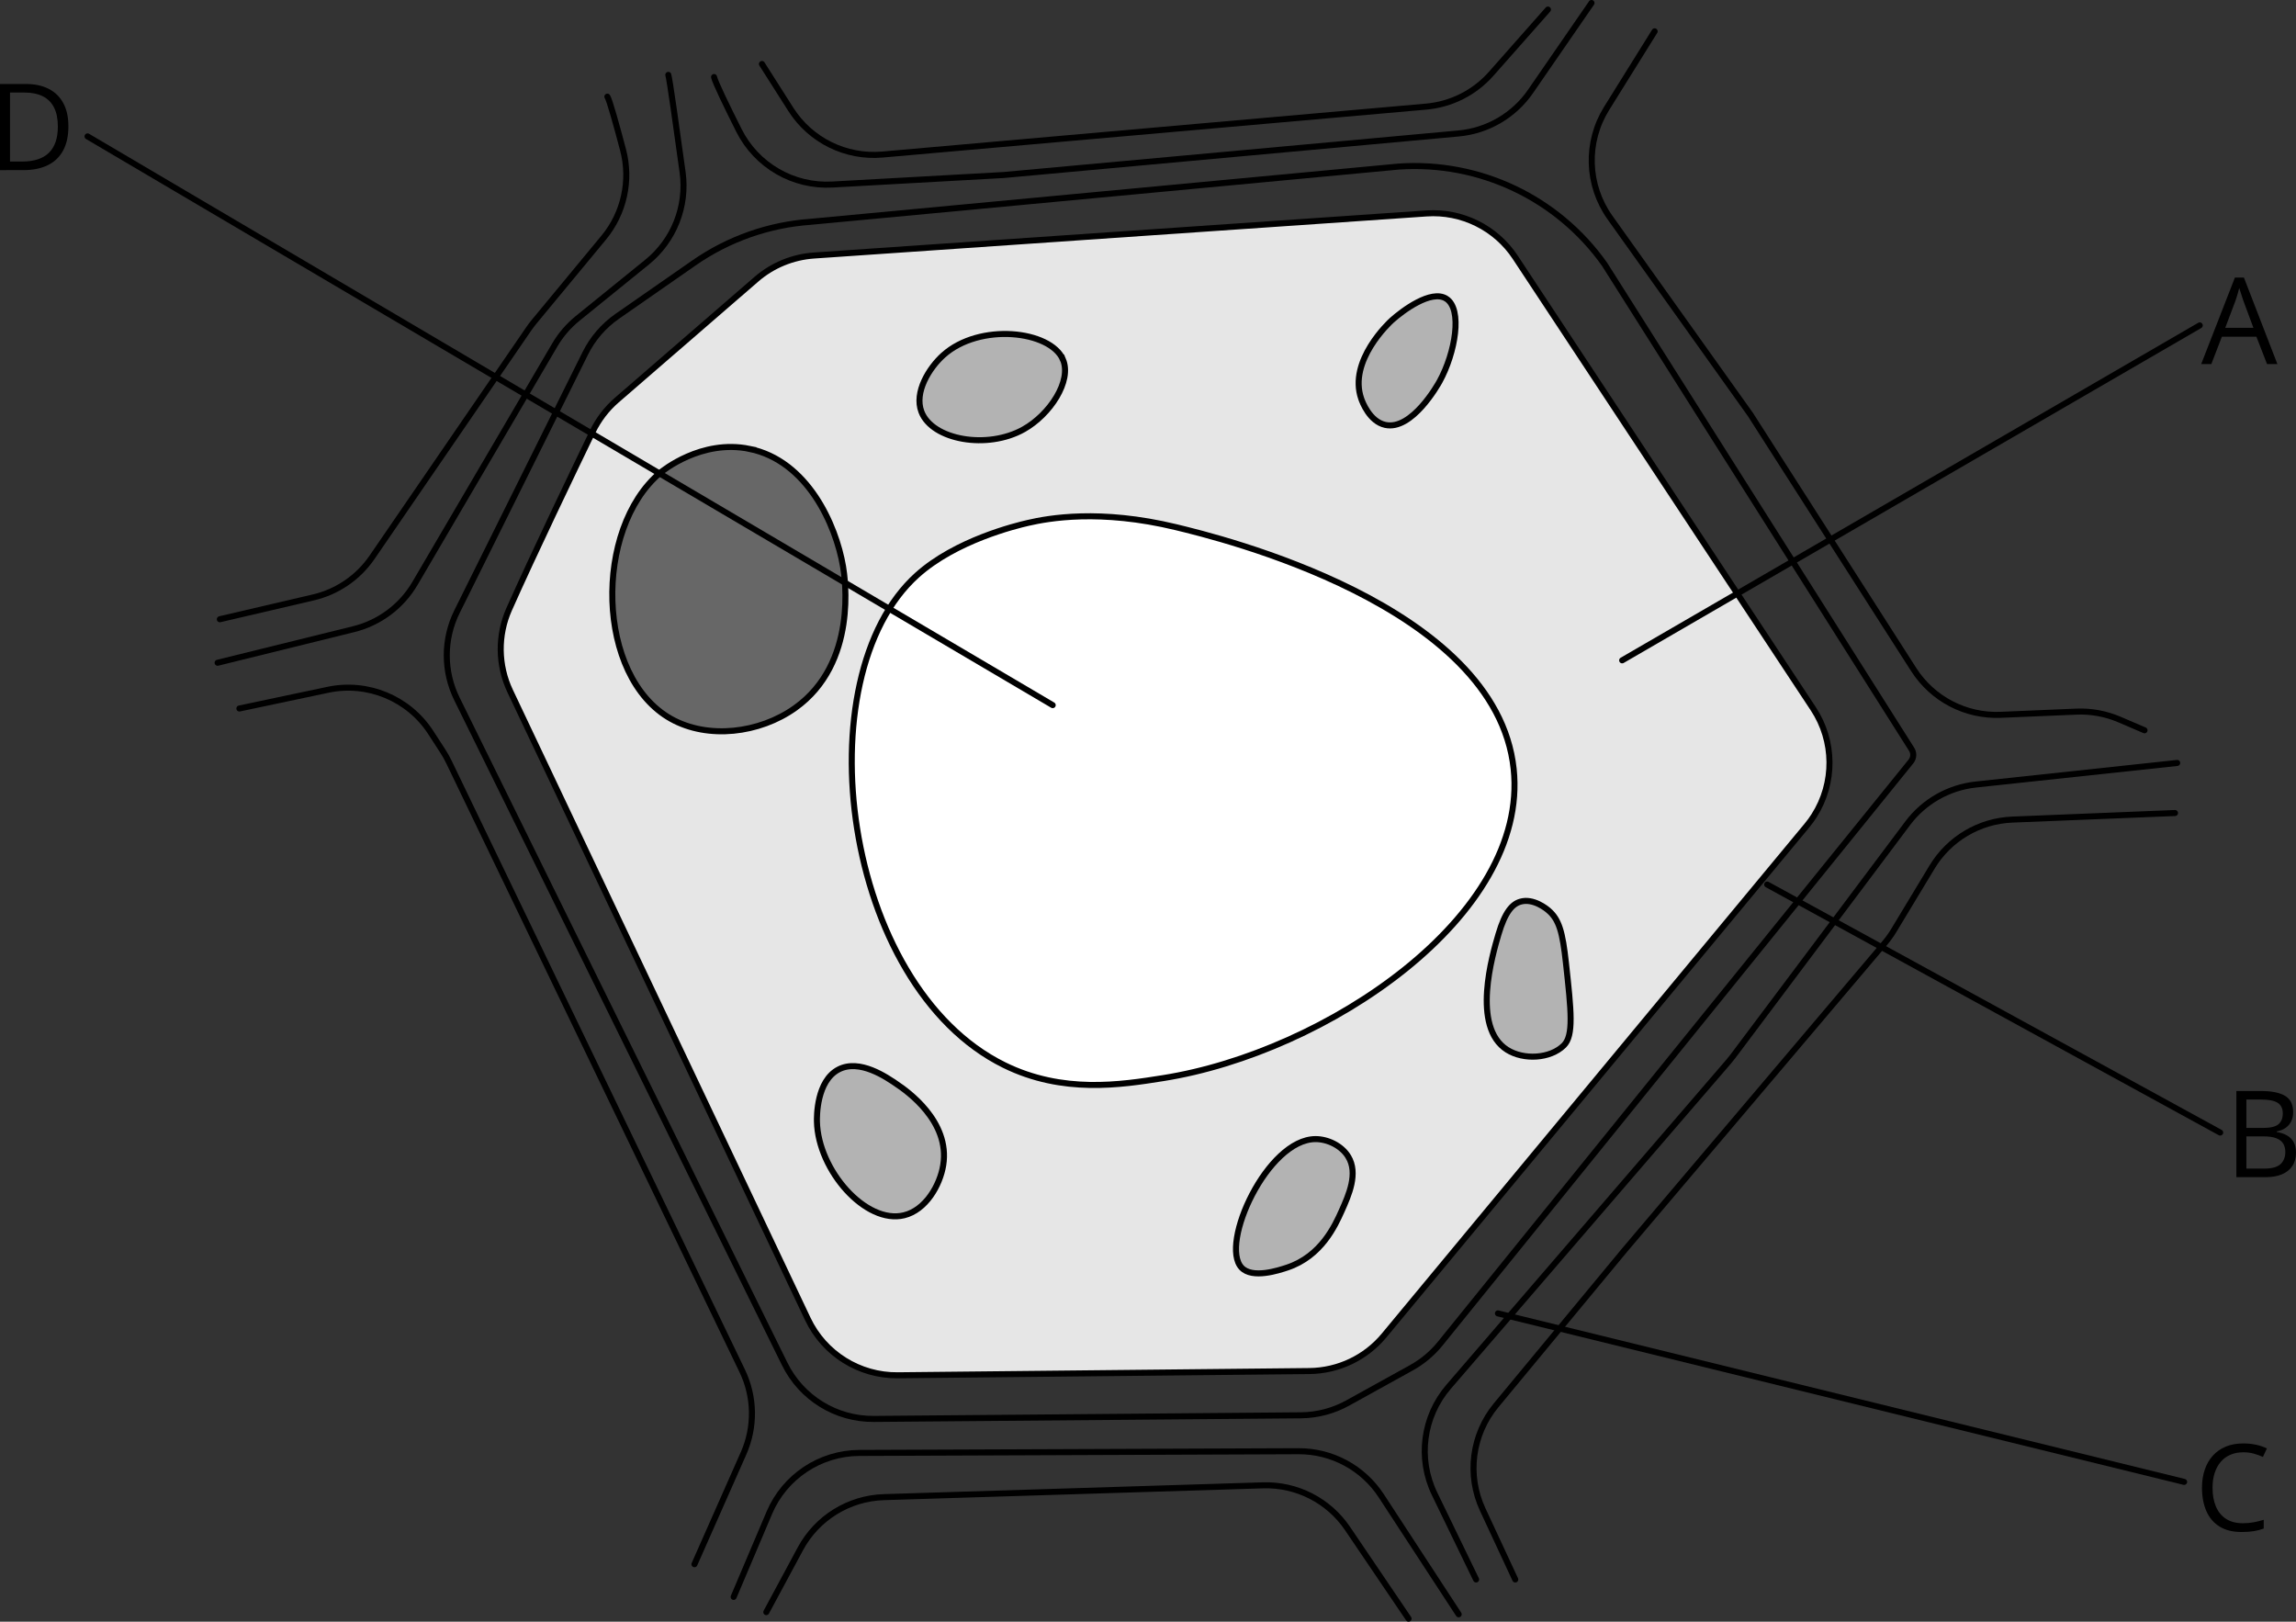 <?xml version="1.0" encoding="UTF-8" standalone="no"?>
<svg
   id="_Слой_2"
   data-name="Слой 2"
   width="1500"
   height="1059.39"
   viewBox="0 0 1500 1059.39"
   version="1.1"
   sodipodi:docname="YCUZD_251012_7669_šūna_11_lab.svg"
   inkscape:version="1.4.2 (ebf0e94, 2025-05-08)"
   xmlns:inkscape="http://www.inkscape.org/namespaces/inkscape"
   xmlns:sodipodi="http://sodipodi.sourceforge.net/DTD/sodipodi-0.dtd"
   xmlns="http://www.w3.org/2000/svg"
   xmlns:svg="http://www.w3.org/2000/svg">
  <rect x="0" y="0" width="1500" height="1059.39" fill="#333333" stroke="none"/>
  <sodipodi:namedview
     id="namedview25"
     pagecolor="#ffffff"
     bordercolor="#000000"
     borderopacity="0.25"
     inkscape:showpageshadow="2"
     inkscape:pageopacity="0.0"
     inkscape:pagecheckerboard="0"
     inkscape:deskcolor="#d1d1d1"
     inkscape:zoom="0.50783941"
     inkscape:cx="749.2526"
     inkscape:cy="529.69501"
     inkscape:window-width="1440"
     inkscape:window-height="740"
     inkscape:window-x="-6"
     inkscape:window-y="-6"
     inkscape:window-maximized="1"
     inkscape:current-layer="_Слой_2" />
  <defs
     id="defs1">
    <style
       id="style1">
      .cls-1 {
        fill: none;
      }

      .cls-1, .cls-2, .cls-3, .cls-4, .cls-5 {
        stroke: #000;
        stroke-width: 3.94px;
      }

      .cls-1, .cls-5 {
        stroke-linecap: round;
        stroke-linejoin: round;
      }

      .cls-2 {
        fill: #b3b3b3;
      }

      .cls-2, .cls-3, .cls-4 {
        stroke-miterlimit: 10;
      }

      .cls-3 {
        fill: #fff;
      }

      .cls-4 {
        fill: #676767;
      }

      .cls-5 {
        fill: #e6e6e6;
      }
    </style>
  </defs>
  <g
     id="g19">
    <path
       class="cls-5"
       d="m 332.66,397.94 c 15.78,-35.49 42.76,-91.63 54.54,-116 3.81,-7.87 9.18,-14.88 15.79,-20.6 l 91.14,-78.9 c 10.53,-9.12 23.74,-14.56 37.64,-15.52 l 400.16,-27.49 c 23.09,-1.59 45.26,9.38 58.01,28.69 l 194.65,294.84 c 13.96,21.14 14.19,48.51 0.59,69.88 v 0 c -1.44,2.27 -3.03,4.45 -4.75,6.52 l -276.2,333.07 c -12.06,14.54 -29.9,23.03 -48.78,23.23 l -268.96,2.77 c -25.05,0.26 -47.97,-14.08 -58.71,-36.72 L 333.32,451.52 c -8.02,-16.92 -8.27,-36.48 -0.66,-53.59 z"
       id="path1" />
    <path
       class="cls-1"
       d="m 529.73,144.88 383.98,-36.06 c 52.92,-3.65 103.92,20.54 134.57,63.84 l 200.41,316.52 c 1.78,2.51 1.67,5.89 -0.27,8.29 L 940.95,877.69 c -5.21,6.44 -11.61,11.81 -18.85,15.82 l -41.63,23.03 c -9.36,5.18 -19.86,7.93 -30.55,8.03 l -279.07,2.37 c -24.66,0.21 -47.26,-13.72 -58.16,-35.84 L 298.49,456.51 c -8.85,-17.97 -8.82,-39.03 0.09,-56.97 l 83.8,-168.73 c 4.81,-9.68 11.98,-17.99 20.85,-24.16 l 50.15,-34.89 c 22.56,-15.69 48.95,-24.98 76.37,-26.87 z"
       id="path2" />
    <path
       class="cls-1"
       d="m 436.62,48.91 c 0.83,2.5 5.56,36.17 9.34,63.68 3.06,22.26 -5.74,44.5 -23.2,58.64 l -45.36,36.75 c -5.99,4.86 -11.07,10.76 -14.97,17.41 l -91.34,155.75 c -8.76,14.94 -23.19,25.71 -40.01,29.87 l -88.91,21.95"
       id="path3" />
    <path
       class="cls-1"
       d="m 156.4,462.84 57.83,-12.22 c 26,-5.49 52.71,5.59 67.17,27.89 l 7.92,12.21 c 1.47,2.27 2.8,4.64 3.98,7.08 l 191.6,397.74 c 8.17,16.97 8.49,36.67 0.86,53.89 l -32.07,72.43"
       id="path4" />
    <path
       class="cls-1"
       d="m 479.3,1043.2 23.29,-54.9 c 10.03,-23.65 33.19,-39.05 58.88,-39.15 l 286.87,-1.12 c 21.78,-0.09 42.12,10.87 54.03,29.1 l 50.6,77.44"
       id="path5" />
    <path
       class="cls-1"
       d="m 500.63,1053.15 22.27,-41.37 c 10.86,-20.18 31.66,-33.04 54.56,-33.75 l 247.69,-7.71 c 22.01,-0.68 42.83,9.95 55.18,28.18 l 39.91,58.91"
       id="path6" />
    <path
       class="cls-1"
       d="m 964.35,1031.82 -27.11,-55.91 c -11.18,-23.05 -7.59,-50.54 9.13,-69.95 L 1129.36,693.5 c 0.94,-1.1 1.85,-2.22 2.72,-3.38 L 1246.3,537.83 c 10.69,-14.26 26.83,-23.43 44.55,-25.33 l 131.53,-14.09"
       id="path7" />
    <path
       class="cls-1"
       d="m 1420.95,531.12 -106.29,4.29 c -21.56,0.87 -41.24,12.51 -52.4,30.98 l -25,41.4 c -1.77,2.93 -3.77,5.71 -5.98,8.32 l -170.22,200.91 -83.64,101.02 c -15.81,19.1 -19.22,45.6 -8.76,68.08 l 21.27,45.7"
       id="path8" />
    <path
       class="cls-1"
       d="m 1401.04,477.07 -16.45,-7.05 c -8.84,-3.79 -18.41,-5.54 -28.02,-5.14 l -49.5,2.09 c -22.84,0.97 -44.48,-10.29 -56.81,-29.54 L 1143.58,270.81 1051.82,142.12 c -15.06,-21.13 -15.94,-49.24 -2.22,-71.26 l 31.4,-50.4"
       id="path9" />
    <path
       class="cls-1"
       d="m 466.5,50.33 c 0.66,3.28 8.27,18.96 16.28,34.9 11.49,22.86 35.43,36.74 60.98,35.32 l 111.93,-6.22 297.2,-27.14 c 18.98,-1.73 36.22,-11.81 47.04,-27.5 l 39.82,-57.74"
       id="path10" />
    <path
       class="cls-1"
       d="m 497.79,41.8 18.87,29.66 c 12.87,20.23 35.95,31.61 59.83,29.5 L 931.7,69.65 c 16.39,-1.44 31.6,-9.12 42.5,-21.45 l 37.08,-41.96"
       id="path11" />
    <path
       class="cls-1"
       d="m 396.8,63.14 c 1.41,2.12 5.98,18.62 10.23,34.7 5.29,20.05 0.61,41.41 -12.61,57.39 l -45.55,55.04 c -1.23,1.49 -2.39,3.03 -3.48,4.62 L 243.07,364.06 c -9.07,13.22 -22.76,22.58 -38.38,26.22 l -61.07,14.25"
       id="path12" />
    <path
       class="cls-3"
       d="m 768.41,344.42 c -49.84,-12.06 -83.45,-5.89 -96.73,-2.84 -7.99,1.83 -47.26,11.39 -72.54,34.14 -74.49,67.03 -48.96,267.88 56.9,320.05 38.36,18.9 76.32,12.89 103.84,8.53 C 866.09,687.49 999.11,598.55 988.89,502.31 977.5,395 795.7,351.02 768.41,344.42 Z"
       id="path13" />
    <path
       class="cls-4"
       d="m 489.61,293.22 c -31.41,-6.43 -56.93,14.47 -58.32,15.65 -43.43,36.72 -42.15,133.13 7.11,160.74 24.05,13.48 57.72,9.55 81.08,-7.11 41.08,-29.3 32.51,-85.31 31.29,-92.46 -4.63,-27.24 -23.3,-69.05 -61.17,-76.81 z"
       id="path14" />
    <path
       class="cls-2"
       d="m 586.34,708.57 c -7.23,-4.98 -24.7,-17 -38.41,-9.96 -14.56,7.48 -14.3,31.01 -14.22,34.14 0.76,31.77 31.94,67.23 56.9,61.16 14.14,-3.43 23.46,-19.51 25.6,-32.72 4.69,-28.84 -24.08,-48.64 -29.87,-52.63 z"
       id="path15" />
    <path
       class="cls-2"
       d="m 880.78,755.51 c -4.38,-7.13 -13.44,-11.4 -21.34,-11.38 -31.45,0.09 -62.75,68.44 -48.36,83.92 7.04,7.58 24.41,1.81 29.87,0 22.3,-7.4 31.36,-27.6 35.56,-36.98 4.59,-10.24 11.02,-24.58 4.27,-35.56 z"
       id="path16" />
    <path
       class="cls-2"
       d="m 1011.65,594.77 c -1.13,-0.97 -9.9,-8.28 -18.49,-5.69 -5.12,1.54 -9.86,6.5 -14.22,21.34 -3.85,13.07 -17.83,60.55 5.69,75.39 10.82,6.82 28.13,5.84 36.98,-2.84 6.62,-6.49 4.89,-22.34 1.42,-54.05 -2.17,-19.84 -4.38,-28.14 -11.38,-34.14 z"
       id="path17" />
    <path
       class="cls-2"
       d="m 944.79,195.07 c -9.78,-6.1 -28.42,7.79 -35.56,14.22 -1.41,1.27 -28.58,26.41 -19.91,51.21 0.71,2.04 5.42,14.8 15.65,17.07 17.42,3.87 34.39,-26.31 35.56,-28.45 10.21,-18.6 15.17,-47.25 4.27,-54.05 z"
       id="path18" />
    <path
       class="cls-2"
       d="m 694.44,234.9 c -8.09,-18.99 -54.43,-24.28 -78.23,-2.84 -9.19,8.27 -19.12,24.22 -14.22,36.98 7.07,18.43 43.03,24.81 66.85,11.38 17.16,-9.67 31.54,-31.59 25.6,-45.52 z"
       id="path19" />
  </g>
  <line
     class="cls-1"
     x1="978.617"
     y1="857.991"
     x2="1426.903"
     y2="968.063"
     id="line19"
     style="stroke-width:3.94;stroke-dasharray:none" />
  <line
     class="cls-1"
     x1="1154.52"
     y1="577.84"
     x2="1450.47"
     y2="739.86"
     id="line20" />
  <line
     class="cls-1"
     x1="1059.773"
     y1="431.384"
     x2="1437.12"
     y2="212.569"
     id="line21"
     style="stroke-width:3.94;stroke-dasharray:none" />
  <line
     class="cls-1"
     x1="687.74"
     y1="460.64"
     x2="57.19"
     y2="89.1"
     id="line22" />
  <path
     d="m 1481.07,237.82 -6.93,-17.86 h -22.56 l -6.89,17.86 h -6.62 l 22.02,-56.5 h 5.89 l 21.86,56.5 z m -8.89,-23.67 -6.58,-17.74 c -0.15,-0.46 -0.4,-1.22 -0.75,-2.27 -0.35,-1.05 -0.7,-2.14 -1.06,-3.27 -0.36,-1.13 -0.65,-2.04 -0.89,-2.73 -0.26,1.05 -0.53,2.1 -0.83,3.14 -0.3,1.04 -0.58,2 -0.87,2.89 -0.29,0.89 -0.53,1.64 -0.73,2.25 l -6.7,17.74 h 18.4 z"
     id="path22" />
  <path
     d="m 1461.05,712.71 h 15.93 c 7.03,0 12.32,1.05 15.86,3.16 3.54,2.1 5.31,5.68 5.31,10.74 0,2.18 -0.42,4.14 -1.25,5.87 -0.83,1.73 -2.05,3.16 -3.64,4.29 -1.59,1.13 -3.55,1.91 -5.89,2.35 v 0.38 c 2.46,0.38 4.64,1.09 6.54,2.12 1.9,1.03 3.39,2.46 4.46,4.31 1.07,1.85 1.62,4.2 1.62,7.04 0,3.46 -0.8,6.39 -2.41,8.78 -1.61,2.39 -3.87,4.19 -6.79,5.41 -2.93,1.22 -6.39,1.83 -10.39,1.83 h -19.36 v -56.27 z m 6.54,24.14 h 10.78 c 4.9,0 8.29,-0.81 10.18,-2.42 1.89,-1.61 2.83,-3.98 2.83,-7.08 0,-3.1 -1.12,-5.52 -3.37,-6.93 -2.25,-1.41 -5.82,-2.12 -10.72,-2.12 h -9.7 z m 0,5.5 v 21.05 h 11.7 c 5,0 8.54,-0.98 10.62,-2.94 2.08,-1.96 3.12,-4.61 3.12,-7.95 0,-2.13 -0.47,-3.95 -1.4,-5.47 -0.94,-1.51 -2.45,-2.68 -4.54,-3.48 -2.09,-0.8 -4.88,-1.21 -8.37,-1.21 h -11.12 z"
     id="path23" />
  <path
     d="m 1465.52,948.74 c -3.1,0 -5.9,0.53 -8.37,1.6 -2.48,1.06 -4.58,2.6 -6.31,4.62 -1.73,2.01 -3.06,4.45 -3.98,7.29 -0.92,2.84 -1.39,6.06 -1.39,9.62 0,4.72 0.74,8.82 2.21,12.3 1.48,3.48 3.68,6.16 6.62,8.06 2.94,1.9 6.61,2.85 11.03,2.85 2.51,0 4.88,-0.21 7.1,-0.64 2.22,-0.43 4.38,-0.96 6.49,-1.6 v 5.7 c -2.05,0.77 -4.21,1.34 -6.47,1.71 -2.26,0.37 -4.94,0.56 -8.04,0.56 -5.72,0 -10.5,-1.19 -14.34,-3.56 -3.84,-2.37 -6.71,-5.73 -8.62,-10.07 -1.91,-4.34 -2.87,-9.46 -2.87,-15.36 0,-4.26 0.6,-8.15 1.79,-11.68 1.19,-3.53 2.94,-6.58 5.23,-9.14 2.3,-2.57 5.12,-4.55 8.47,-5.95 3.35,-1.4 7.19,-2.1 11.53,-2.1 2.85,0 5.59,0.28 8.24,0.85 2.64,0.56 5.03,1.37 7.16,2.42 l -2.62,5.54 c -1.8,-0.82 -3.77,-1.53 -5.91,-2.14 -2.14,-0.6 -4.46,-0.9 -6.95,-0.9 z"
     id="path24" />
  <path
     d="m 44.69,82.47 c 0,6.34 -1.15,11.63 -3.46,15.88 -2.31,4.25 -5.65,7.44 -10.03,9.58 -4.38,2.14 -9.68,3.21 -15.92,3.21 H 0 V 54.87 h 16.97 c 5.72,0 10.65,1.05 14.78,3.14 4.13,2.09 7.32,5.18 9.56,9.28 2.25,4.09 3.37,9.15 3.37,15.18 z M 37.8,82.7 c 0,-5.05 -0.84,-9.22 -2.52,-12.51 -1.68,-3.28 -4.14,-5.73 -7.39,-7.33 -3.25,-1.6 -7.22,-2.41 -11.91,-2.41 H 6.54 v 45.07 h 7.97 c 7.75,0 13.57,-1.91 17.46,-5.73 3.89,-3.82 5.83,-9.52 5.83,-17.09 z"
     id="path25" />
</svg>
